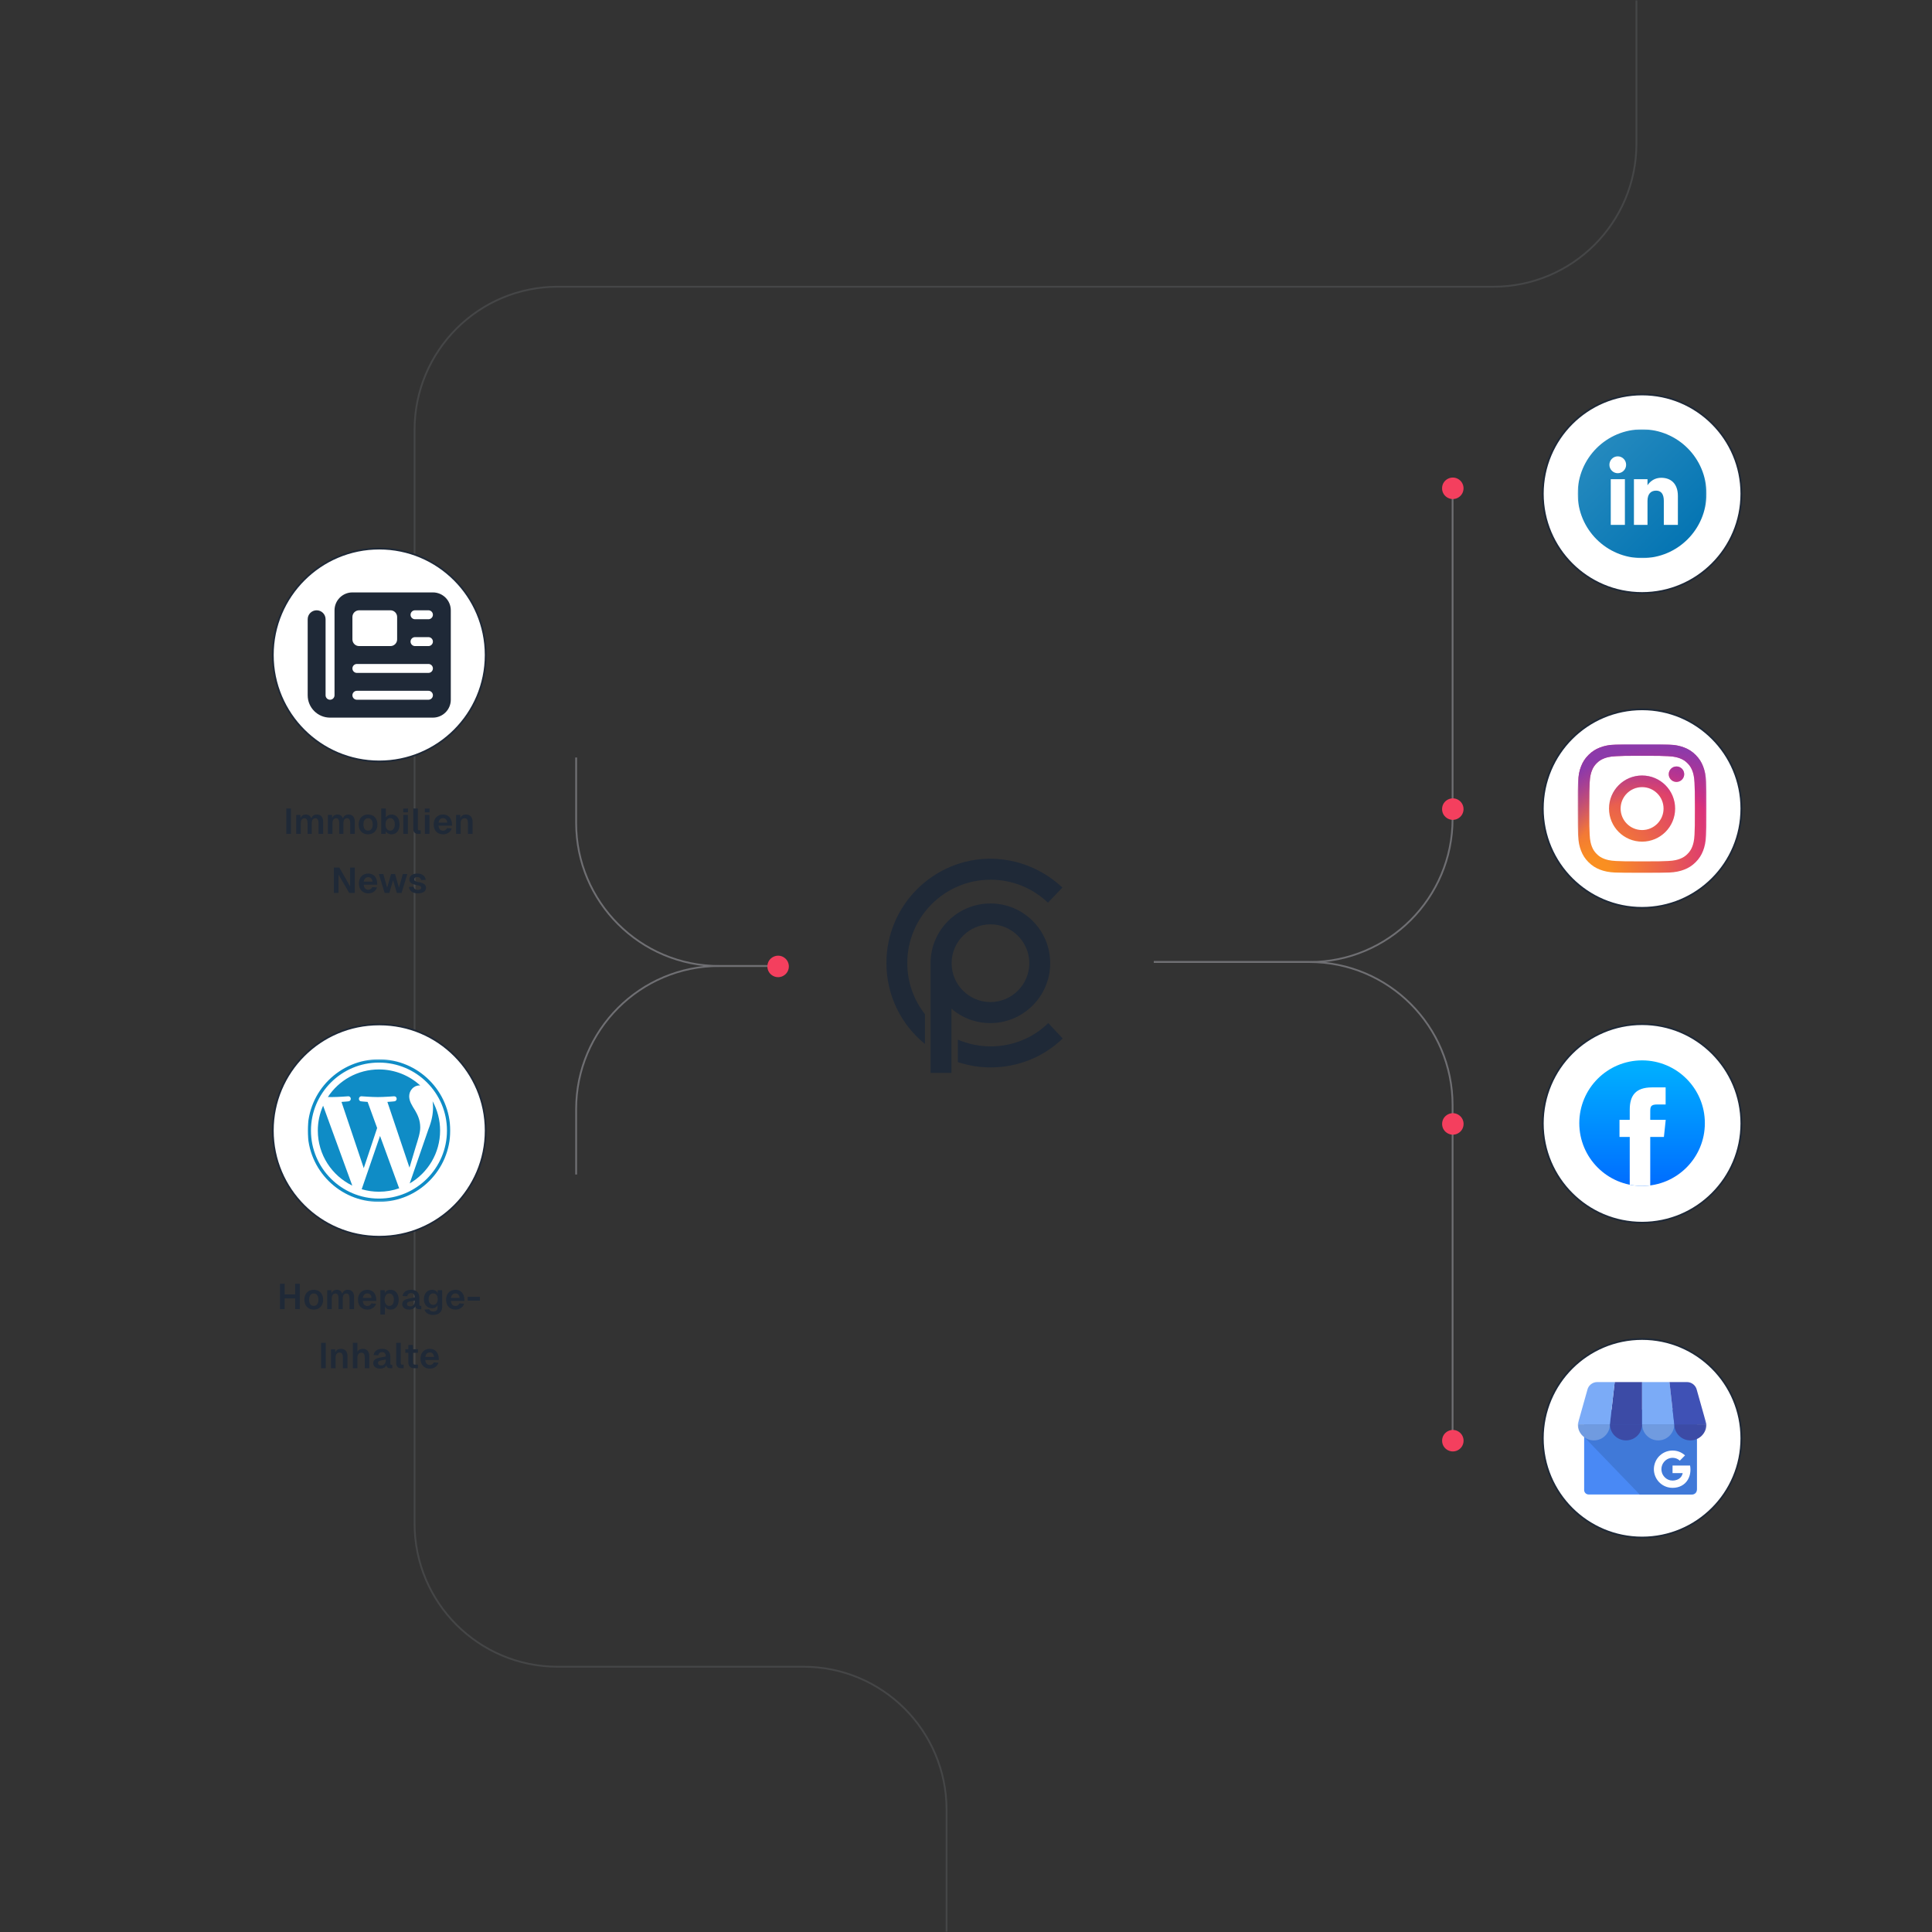 <?xml version="1.0" encoding="UTF-8"?>
<svg xmlns="http://www.w3.org/2000/svg" width="1080" height="1080" viewBox="0 0 1080 1080" fill="none">
  <rect x="0" y="0" width="1080" height="1080" fill="#333333" stroke="none"/>
  <g clip-path="url(#clip0_6524_12849)">
    <mask id="mask0_6524_12849" style="mask-type:luminance" maskUnits="userSpaceOnUse" x="0" y="0" width="1080" height="1080">
      <path d="M1080 0H0V1080H1080V0Z" fill="white"></path>
    </mask>
    <g mask="url(#mask0_6524_12849)">
      <mask id="mask1_6524_12849" style="mask-type:luminance" maskUnits="userSpaceOnUse" x="0" y="0" width="1080" height="1080">
        <path d="M1080 0H0V1080H1080V0Z" fill="white"></path>
      </mask>
      <g mask="url(#mask1_6524_12849)">
        <path opacity="0.1" d="M529.132 1532.36V1011.71C529.132 967.527 493.315 931.709 449.132 931.709H311.745C267.563 931.709 231.746 895.892 231.746 851.709V240.282C231.746 196.099 267.563 160.282 311.746 160.282H834.778C878.961 160.282 914.778 124.464 914.778 80.282V-982.602" stroke="#EEF6FF"></path>
      </g>
      <path d="M322.068 423.454V460C322.068 504.183 357.886 540 402.068 540H435.028" stroke="#6F6F73"></path>
      <path d="M322.068 656.546V620C322.068 575.817 357.886 540 402.068 540H435.028" stroke="#6F6F73"></path>
      <path d="M428.973 540.239C428.973 545.138 434.528 547.972 438.494 545.096C441.733 542.747 441.809 537.947 438.647 535.497C434.705 532.442 428.973 535.251 428.973 540.239Z" fill="#F43F5E"></path>
      <path d="M593.889 496.157L585.811 504.594C577.104 496.336 565.794 491.759 553.766 491.759C528.005 491.759 507.181 512.673 507.181 538.344C507.181 549.206 510.861 558.99 517.054 566.978V583.584C503.859 572.902 495.512 556.566 495.512 538.344C495.512 506.21 521.632 480 553.856 480C568.667 480.18 582.939 485.834 593.889 496.157Z" fill="#1F2937"></path>
      <path d="M594.067 580.532C583.116 591.034 568.844 596.689 553.764 596.689C547.301 596.689 541.198 595.612 535.453 593.727V581.16C541.108 583.584 547.391 584.93 553.764 584.93C565.882 584.93 577.371 580.352 585.988 571.915L594.067 580.532Z" fill="#1F2937"></path>
      <path d="M553.676 505.043C535.185 505.043 520.195 520.033 520.195 538.434C520.195 538.524 520.195 538.524 520.195 538.614V599.741H531.864V563.836C537.609 568.863 545.239 571.915 553.586 571.915C571.987 571.915 587.067 556.925 587.067 538.434C587.067 519.943 572.077 505.043 553.676 505.043ZM553.676 560.156C541.648 560.156 531.954 550.372 531.954 538.434C531.954 526.496 541.738 516.712 553.676 516.712C565.614 516.712 575.398 526.496 575.398 538.434C575.398 550.372 565.614 560.156 553.676 560.156Z" fill="#1F2937"></path>
      <path d="M212 306.66C244.861 306.66 271.5 333.299 271.5 366.16C271.5 399.021 244.861 425.66 212 425.66C179.139 425.66 152.5 399.021 152.5 366.16C152.5 333.299 179.139 306.66 212 306.66Z" fill="white" stroke="#1F2937"></path>
      <path d="M187 341.16C187 335.645 191.484 331.16 197 331.16H242C247.516 331.16 252 335.645 252 341.16V391.16C252 396.676 247.516 401.16 242 401.16H184.5C177.594 401.16 172 395.566 172 388.66V346.16C172 343.395 174.234 341.16 177 341.16C179.766 341.16 182 343.395 182 346.16V388.66C182 390.035 183.125 391.16 184.5 391.16C185.875 391.16 187 390.035 187 388.66V341.16ZM197 344.91V357.41C197 359.488 198.672 361.16 200.75 361.16H218.25C220.328 361.16 222 359.488 222 357.41V344.91C222 342.832 220.328 341.16 218.25 341.16H200.75C198.672 341.16 197 342.832 197 344.91ZM229.5 343.66C229.5 345.035 230.625 346.16 232 346.16H239.5C240.875 346.16 242 345.035 242 343.66C242 342.285 240.875 341.16 239.5 341.16H232C230.625 341.16 229.5 342.285 229.5 343.66ZM229.5 358.66C229.5 360.035 230.625 361.16 232 361.16H239.5C240.875 361.16 242 360.035 242 358.66C242 357.285 240.875 356.16 239.5 356.16H232C230.625 356.16 229.5 357.285 229.5 358.66ZM197 373.66C197 375.035 198.125 376.16 199.5 376.16H239.5C240.875 376.16 242 375.035 242 373.66C242 372.285 240.875 371.16 239.5 371.16H199.5C198.125 371.16 197 372.285 197 373.66ZM197 388.66C197 390.035 198.125 391.16 199.5 391.16H239.5C240.875 391.16 242 390.035 242 388.66C242 387.285 240.875 386.16 239.5 386.16H199.5C198.125 386.16 197 387.285 197 388.66Z" fill="#1F2937"></path>
      <path d="M160.045 451.96H162.645V466.16H160.045V451.96ZM165.592 455.56H167.912L167.972 457.26C168.492 456.04 169.572 455.32 170.972 455.32C172.472 455.32 173.552 456.12 174.012 457.52C174.512 456.08 175.612 455.32 177.152 455.32C179.292 455.32 180.632 456.74 180.632 459.34V466.16H178.072V460.16C178.072 458.36 177.492 457.4 176.372 457.4C175.012 457.4 174.272 458.38 174.272 460.16V466.16H171.932V460.16C171.932 458.36 171.352 457.4 170.272 457.4C168.912 457.4 168.152 458.4 168.152 460.16V466.16H165.592V455.56ZM183.292 455.56H185.612L185.672 457.26C186.192 456.04 187.272 455.32 188.672 455.32C190.172 455.32 191.252 456.12 191.712 457.52C192.212 456.08 193.312 455.32 194.852 455.32C196.992 455.32 198.332 456.74 198.332 459.34V466.16H195.772V460.16C195.772 458.36 195.192 457.4 194.072 457.4C192.712 457.4 191.972 458.38 191.972 460.16V466.16H189.632V460.16C189.632 458.36 189.052 457.4 187.972 457.4C186.612 457.4 185.852 458.4 185.852 460.16V466.16H183.292V455.56ZM205.75 466.4C202.57 466.4 200.49 464.22 200.49 460.86C200.49 457.5 202.57 455.32 205.75 455.32C208.91 455.32 210.99 457.5 210.99 460.86C210.99 464.22 208.91 466.4 205.75 466.4ZM203.15 460.86C203.15 463.04 204.09 464.32 205.75 464.32C207.39 464.32 208.35 463.04 208.35 460.86C208.35 458.68 207.39 457.4 205.75 457.4C204.09 457.4 203.15 458.68 203.15 460.86ZM213.106 451.96H215.666V457C216.286 455.96 217.486 455.32 218.866 455.32C221.626 455.32 223.346 457.46 223.346 460.86C223.346 464.26 221.626 466.4 218.866 466.4C217.406 466.4 216.206 465.72 215.606 464.64L215.546 466.16H213.106V451.96ZM215.506 460.86C215.506 462.98 216.526 464.34 218.106 464.34C219.666 464.34 220.706 462.98 220.706 460.86C220.706 458.7 219.686 457.32 218.106 457.32C216.526 457.32 215.506 458.7 215.506 460.86ZM225.454 455.56H228.014V466.16H225.454V455.56ZM225.414 454.1V451.98H228.074V454.1H225.414ZM231.025 451.96H233.585V463.4C233.585 463.9 233.865 464.18 234.365 464.18H235.165V466.16H233.705C232.105 466.16 231.025 465.16 231.025 463.5V451.96ZM237.495 455.56H240.055V466.16H237.495V455.56ZM237.455 454.1V451.98H240.115V454.1H237.455ZM242.427 460.86C242.427 457.5 244.507 455.32 247.687 455.32C250.427 455.32 252.627 457.2 252.667 460.94V461.56H245.127C245.247 463.32 246.167 464.38 247.687 464.38C248.647 464.38 249.527 463.82 249.907 462.9L252.527 463.1C251.887 465.12 249.967 466.4 247.687 466.4C244.507 466.4 242.427 464.22 242.427 460.86ZM245.147 459.86H250.027C249.827 458.04 248.827 457.34 247.687 457.34C246.267 457.34 245.347 458.28 245.147 459.86ZM254.946 455.56H257.266L257.346 457.32C257.906 455.88 259.106 455.32 260.526 455.32C262.886 455.32 264.166 456.96 264.166 459.34V466.16H261.586V460.16C261.586 458.38 261.126 457.4 259.746 457.4C258.346 457.4 257.506 458.38 257.506 460.16V466.16H254.946V455.56ZM186.641 484.96H189.681L195.721 495.5V484.96H198.341V499.16H195.201L189.241 488.9V499.16H186.641V484.96ZM200.631 493.86C200.631 490.5 202.711 488.32 205.891 488.32C208.631 488.32 210.831 490.2 210.871 493.94V494.56H203.331C203.451 496.32 204.371 497.38 205.891 497.38C206.851 497.38 207.731 496.82 208.111 495.9L210.731 496.1C210.091 498.12 208.171 499.4 205.891 499.4C202.711 499.4 200.631 497.22 200.631 493.86ZM203.351 492.86H208.231C208.031 491.04 207.031 490.34 205.891 490.34C204.471 490.34 203.551 491.28 203.351 492.86ZM220.839 488.56L223.019 496.22L225.199 488.56H227.699L224.459 499.16H221.839L219.739 492.02L217.639 499.16H215.019L211.779 488.56H214.259L216.419 496.22L218.619 488.56H220.839ZM235.43 491.96C235.23 490.88 234.29 490.24 233.27 490.24C232.27 490.24 231.49 490.76 231.51 491.62C231.53 492.48 232.59 492.84 233.65 493.04C236.55 493.54 238.15 494.3 238.15 496.32C238.15 498.42 236.11 499.4 233.63 499.4C230.73 499.4 228.77 498.04 228.59 495.8L231.21 495.66C231.41 496.78 232.25 497.46 233.57 497.46C234.45 497.46 235.51 497.14 235.49 496.26C235.49 495.24 234.31 495.08 233.23 494.84C230.61 494.32 228.85 493.64 228.85 491.66C228.85 489.58 230.57 488.32 233.41 488.32C235.89 488.32 237.67 489.66 238.03 491.84L235.43 491.96Z" fill="#1F2937"></path>
      <path d="M211.84 572.66H212.16C244.933 572.66 271.5 599.228 271.5 632C271.5 664.773 244.933 691.34 212.16 691.34H211.84C179.067 691.34 152.5 664.773 152.5 632C152.5 599.228 179.067 572.66 211.84 572.66Z" fill="white" stroke="#1F2937"></path>
      <mask id="mask2_6524_12849" style="mask-type:luminance" maskUnits="userSpaceOnUse" x="172" y="592" width="80" height="80">
        <path d="M252 592.16H172V671.84H252V592.16Z" fill="white"></path>
      </mask>
      <g mask="url(#mask2_6524_12849)">
        <path d="M177.663 632C177.663 645.529 185.525 657.22 196.926 662.76L180.622 618.091C178.668 622.467 177.66 627.207 177.663 632ZM234.914 630.275C234.914 626.052 233.397 623.126 232.096 620.85C230.363 618.034 228.739 615.65 228.739 612.835C228.739 609.693 231.122 606.768 234.479 606.768C234.63 606.768 234.774 606.787 234.922 606.796C228.841 601.225 220.739 597.823 211.842 597.823C199.901 597.823 189.396 603.95 183.285 613.229C184.087 613.253 184.842 613.269 185.484 613.269C189.059 613.269 194.593 612.836 194.593 612.836C196.436 612.727 196.653 615.433 194.812 615.651C194.812 615.651 192.961 615.869 190.9 615.977L203.347 652.998L210.827 630.566L205.502 615.976C203.661 615.868 201.917 615.65 201.917 615.65C200.076 615.542 200.292 612.726 202.133 612.835C202.133 612.835 207.778 613.269 211.136 613.269C214.711 613.269 220.245 612.835 220.245 612.835C222.088 612.726 222.305 615.432 220.464 615.65C220.464 615.65 218.609 615.868 216.552 615.976L228.904 652.717L232.313 641.325C233.79 636.597 234.915 633.202 234.915 630.276L234.914 630.275ZM212.441 634.99L202.187 664.788C205.322 665.711 208.573 666.18 211.842 666.18C215.821 666.18 219.638 665.492 223.191 664.243C223.097 664.094 223.015 663.936 222.948 663.772L212.441 634.99ZM241.832 615.603C241.978 616.691 242.062 617.86 242.062 619.117C242.062 622.585 241.414 626.484 239.463 631.359L229.023 661.544C239.184 655.618 246.018 644.61 246.018 632.001C246.019 626.059 244.501 620.471 241.832 615.603ZM211.842 592.16C189.873 592.16 172 610.032 172 632C172 653.971 189.873 671.842 211.842 671.842C233.809 671.842 251.685 653.971 251.685 632C251.684 610.032 233.809 592.16 211.842 592.16ZM211.842 670.016C190.881 670.016 173.827 652.962 173.827 632C173.827 611.04 190.88 593.987 211.842 593.987C232.801 593.987 249.854 611.04 249.854 632C249.854 652.962 232.801 670.016 211.842 670.016Z" fill="#0F8CC6"></path>
      </g>
      <path d="M156.521 731.841V717.641H159.121V723.561H164.981V717.641H167.581V731.841H164.981V725.821H159.121V731.841H156.521ZM175.4 732.081C172.22 732.081 170.14 729.901 170.14 726.541C170.14 723.181 172.22 721.001 175.4 721.001C178.56 721.001 180.64 723.181 180.64 726.541C180.64 729.901 178.56 732.081 175.4 732.081ZM172.8 726.541C172.8 728.721 173.74 730.001 175.4 730.001C177.04 730.001 178 728.721 178 726.541C178 724.361 177.04 723.081 175.4 723.081C173.74 723.081 172.8 724.361 172.8 726.541ZM182.912 721.241H185.232L185.292 722.941C185.812 721.721 186.892 721.001 188.292 721.001C189.792 721.001 190.872 721.801 191.332 723.201C191.832 721.761 192.932 721.001 194.472 721.001C196.612 721.001 197.952 722.421 197.952 725.021V731.841H195.392V725.841C195.392 724.041 194.812 723.081 193.692 723.081C192.332 723.081 191.592 724.061 191.592 725.841V731.841H189.252V725.841C189.252 724.041 188.672 723.081 187.592 723.081C186.232 723.081 185.472 724.081 185.472 725.841V731.841H182.912V721.241ZM200.11 726.541C200.11 723.181 202.19 721.001 205.37 721.001C208.11 721.001 210.31 722.881 210.35 726.621V727.241H202.81C202.93 729.001 203.85 730.061 205.37 730.061C206.33 730.061 207.21 729.501 207.59 728.581L210.21 728.781C209.57 730.801 207.65 732.081 205.37 732.081C202.19 732.081 200.11 729.901 200.11 726.541ZM202.83 725.541H207.71C207.51 723.721 206.51 723.021 205.37 723.021C203.95 723.021 203.03 723.961 202.83 725.541ZM212.629 734.841V721.241H215.069L215.129 722.801C215.709 721.641 216.829 721.001 218.309 721.001C221.349 721.001 222.869 723.481 222.869 726.541C222.869 729.601 221.349 732.081 218.309 732.081C216.889 732.081 215.809 731.481 215.189 730.341V734.841H212.629ZM215.009 726.541C215.009 728.361 215.829 730.021 217.609 730.021C219.409 730.021 220.189 728.401 220.189 726.541C220.189 724.701 219.389 723.061 217.609 723.061C215.809 723.061 215.009 724.741 215.009 726.541ZM225.026 724.481C225.446 722.261 227.146 721.001 229.766 721.001C232.826 721.001 234.426 722.581 234.426 725.561V729.201C234.426 729.801 234.686 729.981 235.086 729.981H235.506V731.841L234.906 731.861C234.086 731.881 232.406 731.901 232.206 730.221C231.706 731.281 230.506 732.081 228.666 732.081C226.526 732.081 224.846 730.941 224.846 729.061C224.846 727.021 226.386 726.321 228.886 725.841L231.846 725.261C231.846 723.621 231.146 722.841 229.766 722.841C228.626 722.841 227.886 723.461 227.646 724.621L225.026 724.481ZM227.506 728.981C227.506 729.701 228.126 730.281 229.366 730.281C230.806 730.281 231.906 729.221 231.906 727.141V727.001L229.886 727.361C228.546 727.601 227.506 727.781 227.506 728.981ZM241.6 731.321C238.84 731.321 236.96 729.281 236.96 726.261C236.96 723.121 238.84 721.001 241.58 721.001C242.96 721.001 244.14 721.701 244.68 722.881V721.241H247.18V730.641C247.18 733.441 245.1 735.081 242.1 735.081C239.68 735.081 237.84 733.881 237.28 732.041L239.9 731.881C240.24 732.661 241.02 733.161 242.12 733.161C243.68 733.161 244.6 732.421 244.6 730.961V729.641C244.1 730.661 242.9 731.321 241.6 731.321ZM239.6 726.241C239.6 728.181 240.62 729.441 242.18 729.441C243.68 729.441 244.68 728.181 244.7 726.241C244.72 724.281 243.74 723.041 242.18 723.041C240.6 723.041 239.6 724.281 239.6 726.241ZM249.367 726.541C249.367 723.181 251.447 721.001 254.627 721.001C257.367 721.001 259.567 722.881 259.607 726.621V727.241H252.067C252.187 729.001 253.107 730.061 254.627 730.061C255.587 730.061 256.467 729.501 256.847 728.581L259.467 728.781C258.827 730.801 256.907 732.081 254.627 732.081C251.447 732.081 249.367 729.901 249.367 726.541ZM252.087 725.541H256.967C256.767 723.721 255.767 723.021 254.627 723.021C253.207 723.021 252.287 723.961 252.087 725.541ZM261.462 724.921H268.262V727.081H261.462V724.921ZM179.484 750.641H182.084V764.841H179.484V750.641ZM185.031 754.241H187.351L187.431 756.001C187.991 754.561 189.191 754.001 190.611 754.001C192.971 754.001 194.251 755.641 194.251 758.021V764.841H191.671V758.841C191.671 757.061 191.211 756.081 189.831 756.081C188.431 756.081 187.591 757.061 187.591 758.841V764.841H185.031V754.241ZM197.243 750.641H199.803V755.661C200.423 754.461 201.583 754.001 202.883 754.001C205.083 754.001 206.463 755.601 206.463 758.021V764.841H203.903V758.941C203.903 757.121 203.363 756.161 202.043 756.161C200.643 756.161 199.803 757.141 199.803 758.941V764.841H197.243V750.641ZM208.82 757.481C209.24 755.261 210.94 754.001 213.56 754.001C216.62 754.001 218.22 755.581 218.22 758.561V762.201C218.22 762.801 218.48 762.981 218.88 762.981H219.3V764.841L218.7 764.861C217.88 764.881 216.2 764.901 216 763.221C215.5 764.281 214.3 765.081 212.46 765.081C210.32 765.081 208.64 763.941 208.64 762.061C208.64 760.021 210.18 759.321 212.68 758.841L215.64 758.261C215.64 756.621 214.94 755.841 213.56 755.841C212.42 755.841 211.68 756.461 211.44 757.621L208.82 757.481ZM211.3 761.981C211.3 762.701 211.92 763.281 213.16 763.281C214.6 763.281 215.7 762.221 215.7 760.141V760.001L213.68 760.361C212.34 760.601 211.3 760.781 211.3 761.981ZM221.491 750.641H224.051V762.081C224.051 762.581 224.331 762.861 224.831 762.861H225.631V764.841H224.171C222.571 764.841 221.491 763.841 221.491 762.181V750.641ZM228.261 751.841H230.821V754.241H233.621V756.221H230.821V761.581C230.821 762.401 231.241 762.861 232.021 762.861H233.621V764.841H231.601C229.421 764.841 228.261 763.741 228.261 761.581V756.221H226.581V754.241H228.261V751.841ZM235.041 759.541C235.041 756.181 237.121 754.001 240.301 754.001C243.041 754.001 245.241 755.881 245.281 759.621V760.241H237.741C237.861 762.001 238.781 763.061 240.301 763.061C241.261 763.061 242.141 762.501 242.521 761.581L245.141 761.781C244.501 763.801 242.581 765.081 240.301 765.081C237.121 765.081 235.041 762.901 235.041 759.541ZM237.761 758.541H242.641C242.441 756.721 241.441 756.021 240.301 756.021C238.881 756.021 237.961 756.961 237.761 758.541Z" fill="#1F2937"></path>
      <path d="M811.999 270.557V457.779C811.999 501.961 776.182 537.779 731.999 537.779H644.973" stroke="#6F6F73"></path>
      <path d="M811.999 805V617.778C811.999 573.596 776.182 537.778 731.999 537.778H644.973" stroke="#6F6F73"></path>
      <path d="M917.934 220.5C948.585 220.5 973.434 245.348 973.434 276C973.434 306.652 948.585 331.5 917.934 331.5C887.282 331.5 862.434 306.652 862.434 276C862.434 245.348 887.282 220.5 917.934 220.5Z" fill="white" stroke="#1F2937"></path>
      <mask id="mask3_6524_12849" style="mask-type:luminance" maskUnits="userSpaceOnUse" x="881" y="240" width="73" height="72">
        <path d="M953.934 240H881.934V312H953.934V240Z" fill="white"></path>
      </mask>
      <g mask="url(#mask3_6524_12849)">
        <path d="M917.934 240C898.051 240 881.934 256.118 881.934 276C881.934 295.882 898.051 312 917.934 312C937.816 312 953.934 295.882 953.934 276C953.933 256.118 937.816 240 917.934 240ZM908.329 293.404H900.425V267.868H908.329V293.404ZM904.339 264.524C901.758 264.524 899.665 262.414 899.665 259.812C899.665 257.21 901.758 255.1 904.339 255.1C906.92 255.1 909.013 257.21 909.013 259.812C909.013 262.414 906.92 264.524 904.339 264.524ZM937.949 293.404H930.084V280C930.084 276.324 928.687 274.271 925.78 274.271C922.616 274.271 920.963 276.409 920.963 280V293.404H913.382V267.868H920.963V271.307C920.963 271.307 923.244 267.089 928.659 267.089C934.073 267.089 937.95 270.396 937.95 277.235L937.949 293.404Z" fill="url(#paint0_linear_6524_12849)"></path>
      </g>
      <path d="M917.934 396.5C948.585 396.5 973.434 421.348 973.434 452C973.434 482.652 948.585 507.5 917.934 507.5C887.282 507.5 862.434 482.652 862.434 452C862.434 421.348 887.282 396.5 917.934 396.5Z" fill="white" stroke="#1F2937"></path>
      <mask id="mask4_6524_12849" style="mask-type:luminance" maskUnits="userSpaceOnUse" x="881" y="416" width="73" height="72">
        <path d="M953.934 416H881.934V488H953.934V416Z" fill="white"></path>
      </mask>
      <g mask="url(#mask4_6524_12849)">
        <path d="M905.936 452C905.936 445.373 911.306 439.999 917.934 439.999C924.561 439.999 929.935 445.373 929.935 452C929.935 458.627 924.561 464.001 917.934 464.001C911.306 464.001 905.936 458.627 905.936 452ZM899.448 452C899.448 462.21 907.724 470.486 917.934 470.486C928.143 470.486 936.419 462.21 936.419 452C936.419 441.79 928.143 433.514 917.934 433.514C907.724 433.514 899.448 441.79 899.448 452ZM932.831 432.781C932.831 433.636 933.084 434.471 933.558 435.182C934.032 435.892 934.707 436.446 935.496 436.774C936.285 437.101 937.154 437.187 937.992 437.021C938.83 436.854 939.6 436.443 940.204 435.839C940.809 435.235 941.221 434.466 941.388 433.628C941.555 432.79 941.469 431.921 941.143 431.132C940.816 430.342 940.263 429.667 939.552 429.192C938.842 428.717 938.007 428.464 937.153 428.463H937.151C936.006 428.464 934.907 428.919 934.097 429.728C933.287 430.538 932.832 431.636 932.831 432.781ZM903.39 481.303C899.88 481.143 897.972 480.559 896.704 480.065C895.023 479.41 893.824 478.631 892.563 477.372C891.303 476.113 890.522 474.915 889.871 473.234C889.376 471.967 888.792 470.058 888.632 466.549C888.458 462.754 888.423 461.614 888.423 452C888.423 442.387 888.461 441.25 888.632 437.452C888.792 433.942 889.381 432.038 889.871 430.767C890.525 429.086 891.304 427.887 892.563 426.626C893.823 425.365 895.021 424.584 896.704 423.933C897.971 423.439 899.88 422.854 903.39 422.695C907.184 422.52 908.324 422.485 917.934 422.485C927.543 422.485 928.684 422.523 932.482 422.695C935.992 422.854 937.896 423.443 939.167 423.933C940.848 424.584 942.047 425.367 943.308 426.626C944.569 427.885 945.347 429.086 946.001 430.767C946.495 432.034 947.08 433.942 947.239 437.452C947.414 441.25 947.449 442.387 947.449 452C947.449 461.614 947.414 462.751 947.239 466.549C947.079 470.058 946.492 471.966 946.001 473.234C945.347 474.915 944.567 476.114 943.308 477.372C942.049 478.63 940.848 479.41 939.167 480.065C937.9 480.559 935.992 481.144 932.482 481.303C928.687 481.478 927.547 481.513 917.934 481.513C908.32 481.513 907.183 481.478 903.39 481.303ZM903.092 416.218C899.259 416.393 896.64 417 894.353 417.89C891.985 418.809 889.98 420.042 887.976 422.043C885.973 424.043 884.743 426.051 883.824 428.42C882.934 430.708 882.326 433.326 882.152 437.158C881.974 440.996 881.934 442.224 881.934 452C881.934 461.776 881.974 463.004 882.152 466.842C882.326 470.675 882.934 473.292 883.824 475.58C884.743 477.947 885.973 479.958 887.976 481.957C889.979 483.957 891.985 485.188 894.353 486.11C896.645 487 899.259 487.607 903.092 487.782C906.932 487.957 908.157 488 917.934 488C927.71 488 928.937 487.959 932.776 487.782C936.608 487.607 939.225 487 941.514 486.11C943.881 485.188 945.887 483.958 947.891 481.957C949.895 479.957 951.122 477.947 952.043 475.58C952.933 473.292 953.544 470.674 953.716 466.842C953.89 463.001 953.931 461.776 953.931 452C953.931 442.224 953.89 440.996 953.716 437.158C953.541 433.325 952.933 430.707 952.043 428.42C951.122 426.053 949.891 424.046 947.891 422.043C945.891 420.039 943.881 418.809 941.517 417.89C939.225 417 936.608 416.39 932.779 416.218C928.94 416.043 927.713 416 917.936 416C908.16 416 906.932 416.041 903.092 416.218Z" fill="url(#paint1_radial_6524_12849)"></path>
        <path d="M905.936 452C905.936 445.373 911.306 439.999 917.934 439.999C924.561 439.999 929.935 445.373 929.935 452C929.935 458.627 924.561 464.001 917.934 464.001C911.306 464.001 905.936 458.627 905.936 452ZM899.448 452C899.448 462.21 907.724 470.486 917.934 470.486C928.143 470.486 936.419 462.21 936.419 452C936.419 441.79 928.143 433.514 917.934 433.514C907.724 433.514 899.448 441.79 899.448 452ZM932.831 432.781C932.831 433.636 933.084 434.471 933.558 435.182C934.032 435.892 934.707 436.446 935.496 436.774C936.285 437.101 937.154 437.187 937.992 437.021C938.83 436.854 939.6 436.443 940.204 435.839C940.809 435.235 941.221 434.466 941.388 433.628C941.555 432.79 941.469 431.921 941.143 431.132C940.816 430.342 940.263 429.667 939.552 429.192C938.842 428.717 938.007 428.464 937.153 428.463H937.151C936.006 428.464 934.907 428.919 934.097 429.728C933.287 430.538 932.832 431.636 932.831 432.781ZM903.39 481.303C899.88 481.143 897.972 480.559 896.704 480.065C895.023 479.41 893.824 478.631 892.563 477.372C891.303 476.113 890.522 474.915 889.871 473.234C889.376 471.967 888.792 470.058 888.632 466.549C888.458 462.754 888.423 461.614 888.423 452C888.423 442.387 888.461 441.25 888.632 437.452C888.792 433.942 889.381 432.038 889.871 430.767C890.525 429.086 891.304 427.887 892.563 426.626C893.823 425.365 895.021 424.584 896.704 423.933C897.971 423.439 899.88 422.854 903.39 422.695C907.184 422.52 908.324 422.485 917.934 422.485C927.543 422.485 928.684 422.523 932.482 422.695C935.992 422.854 937.896 423.443 939.167 423.933C940.848 424.584 942.047 425.367 943.308 426.626C944.569 427.885 945.347 429.086 946.001 430.767C946.495 432.034 947.08 433.942 947.239 437.452C947.414 441.25 947.449 442.387 947.449 452C947.449 461.614 947.414 462.751 947.239 466.549C947.079 470.058 946.492 471.966 946.001 473.234C945.347 474.915 944.567 476.114 943.308 477.372C942.049 478.63 940.848 479.41 939.167 480.065C937.9 480.559 935.992 481.144 932.482 481.303C928.687 481.478 927.547 481.513 917.934 481.513C908.32 481.513 907.183 481.478 903.39 481.303ZM903.092 416.218C899.259 416.393 896.64 417 894.353 417.89C891.985 418.809 889.98 420.042 887.976 422.043C885.973 424.043 884.743 426.051 883.824 428.42C882.934 430.708 882.326 433.326 882.152 437.158C881.974 440.996 881.934 442.224 881.934 452C881.934 461.776 881.974 463.004 882.152 466.842C882.326 470.675 882.934 473.292 883.824 475.58C884.743 477.947 885.973 479.958 887.976 481.957C889.979 483.957 891.985 485.188 894.353 486.11C896.645 487 899.259 487.607 903.092 487.782C906.932 487.957 908.157 488 917.934 488C927.71 488 928.937 487.959 932.776 487.782C936.608 487.607 939.225 487 941.514 486.11C943.881 485.188 945.887 483.958 947.891 481.957C949.895 479.957 951.122 477.947 952.043 475.58C952.933 473.292 953.544 470.674 953.716 466.842C953.89 463.001 953.931 461.776 953.931 452C953.931 442.224 953.89 440.996 953.716 437.158C953.541 433.325 952.933 430.707 952.043 428.42C951.122 426.053 949.891 424.046 947.891 422.043C945.891 420.039 943.881 418.809 941.517 417.89C939.225 417 936.608 416.39 932.779 416.218C928.94 416.043 927.713 416 917.936 416C908.16 416 906.932 416.041 903.092 416.218Z" fill="url(#paint2_radial_6524_12849)"></path>
      </g>
      <path d="M917.934 572.5C948.585 572.5 973.434 597.348 973.434 628C973.434 658.652 948.585 683.5 917.934 683.5C887.282 683.5 862.434 658.652 862.434 628C862.434 597.348 887.282 572.5 917.934 572.5Z" fill="white" stroke="#1F2937"></path>
      <mask id="mask5_6524_12849" style="mask-type:luminance" maskUnits="userSpaceOnUse" x="881" y="592" width="73" height="72">
        <path d="M953.934 592H881.934V664H953.934V592Z" fill="white"></path>
      </mask>
      <g mask="url(#mask5_6524_12849)">
        <path fill-rule="evenodd" clip-rule="evenodd" d="M917.934 592.754C937.319 592.754 953.033 608.469 953.033 627.853C953.033 647.237 937.319 662.951 917.934 662.951C898.55 662.951 882.836 647.237 882.836 627.853C882.836 608.469 898.55 592.754 917.934 592.754Z" fill="url(#paint3_linear_6524_12849)"></path>
        <path d="M922.493 662.657V635.546H930.136L931.149 626.004H922.493L922.506 621.228C922.506 618.74 922.743 617.407 926.318 617.407H931.096V607.864H923.451C914.268 607.864 911.037 612.492 911.037 620.277V626.005H905.312V635.548H911.037V662.273C913.267 662.717 915.572 662.952 917.933 662.952C919.458 662.952 920.981 662.853 922.493 662.657Z" fill="white"></path>
      </g>
      <path d="M806.152 628.287C806.152 633.186 811.707 636.02 815.674 633.144C818.913 630.795 818.989 625.995 815.827 623.544C811.884 620.489 806.152 623.299 806.152 628.287Z" fill="#F43F5E"></path>
      <path d="M917.934 748.5C948.585 748.5 973.434 773.348 973.434 804C973.434 834.652 948.585 859.5 917.934 859.5C887.282 859.5 862.434 834.652 862.434 804C862.434 773.348 887.282 748.5 917.934 748.5Z" fill="white" stroke="#1F2937"></path>
      <mask id="mask6_6524_12849" style="mask-type:luminance" maskUnits="userSpaceOnUse" x="881" y="768" width="73" height="72">
        <path d="M953.934 768H881.934V840H953.934V768Z" fill="white"></path>
      </mask>
      <g mask="url(#mask6_6524_12849)">
        <path d="M946.055 788.314H888.046C886.668 788.314 885.551 789.432 885.551 790.81V832.926C885.551 834.304 886.668 835.422 888.046 835.422H946.055C947.433 835.422 948.551 834.304 948.551 832.926V790.81C948.551 789.432 947.433 788.314 946.055 788.314Z" fill="#4989F5"></path>
        <path d="M945.327 787.961H888.705C886.951 787.961 885.586 801.535 885.586 803.289L916.594 835.422H945.327C947.086 835.417 948.511 833.992 948.516 832.233V791.149C948.511 789.39 947.086 787.965 945.327 787.961Z" fill="url(#paint4_linear_6524_12849)"></path>
        <path d="M899.938 796.204H917.938V772.579H902.633L899.938 796.204Z" fill="#3C4BA6"></path>
        <path d="M935.938 796.204H917.938V772.579H933.242L935.938 796.204ZM948.552 777.057L948.575 777.138C948.569 777.11 948.559 777.083 948.552 777.057Z" fill="#7BABF7"></path>
        <path d="M948.571 777.137L948.548 777.056C947.978 774.443 945.665 772.58 942.99 772.578H933.238L935.931 796.203H953.931L948.571 777.137Z" fill="#3F51B5"></path>
        <path d="M887.319 777.057L887.297 777.138C887.302 777.109 887.313 777.083 887.319 777.057Z" fill="#7BABF7"></path>
        <path d="M887.298 777.137L887.32 777.056C887.891 774.443 890.204 772.58 892.878 772.578H902.631L899.934 796.203H881.934L887.298 777.137Z" fill="#7BABF7"></path>
        <path fill-rule="evenodd" clip-rule="evenodd" d="M899.966 796.198C899.966 801.165 895.939 805.192 890.971 805.192C886.004 805.192 881.977 801.165 881.977 796.198H899.966Z" fill="#709BE0"></path>
        <path fill-rule="evenodd" clip-rule="evenodd" d="M917.955 796.198C917.955 801.165 913.927 805.192 908.96 805.192C903.992 805.192 899.965 801.165 899.965 796.198H917.955Z" fill="#3C4BA6"></path>
        <path fill-rule="evenodd" clip-rule="evenodd" d="M935.947 796.198C935.947 801.165 931.92 805.192 926.952 805.192C921.984 805.192 917.957 801.165 917.957 796.198H935.947Z" fill="#709BE0"></path>
        <path fill-rule="evenodd" clip-rule="evenodd" d="M953.931 796.198C953.931 801.165 949.904 805.192 944.936 805.192C939.969 805.192 935.941 801.165 935.941 796.198H953.931Z" fill="#3C4BA6"></path>
        <path d="M944.937 820.567C944.905 820.139 944.853 819.748 944.778 819.248H934.965C934.965 820.621 934.965 822.118 934.96 823.491H940.644C940.524 824.131 940.278 824.741 939.92 825.285C939.563 825.83 939.102 826.298 938.563 826.664C938.563 826.664 938.563 826.64 938.559 826.64C937.864 827.097 937.08 827.402 936.259 827.538C935.435 827.688 934.591 827.685 933.769 827.527C932.934 827.354 932.144 827.012 931.447 826.521C930.419 825.791 929.626 824.778 929.165 823.604C929.13 823.513 929.097 823.421 929.064 823.327V823.317L929.073 823.31C928.626 821.998 928.624 820.574 929.069 819.261C929.383 818.34 929.899 817.5 930.579 816.805C932.175 815.154 934.56 814.533 936.759 815.196C937.602 815.454 938.372 815.908 939.007 816.519L940.925 814.601C941.263 814.26 941.615 813.929 941.94 813.576C940.968 812.669 939.826 811.962 938.581 811.495C936.315 810.674 933.835 810.652 931.555 811.434C931.476 811.461 931.397 811.489 931.318 811.518C928.858 812.443 926.834 814.257 925.646 816.602C925.227 817.432 924.921 818.314 924.738 819.226C923.652 824.624 926.946 829.938 932.263 831.366C934.002 831.831 935.85 831.82 937.602 831.422C939.194 831.063 940.665 830.298 941.875 829.202C943.136 828.041 944.04 826.495 944.514 824.853C944.91 823.461 945.053 822.009 944.937 820.567Z" fill="white"></path>
      </g>
      <path d="M806.148 805.36C806.148 810.259 811.703 813.093 815.67 810.217C818.909 807.869 818.985 803.068 815.823 800.618C811.88 797.563 806.148 800.372 806.148 805.36Z" fill="#F43F5E"></path>
      <path d="M806.129 272.966C806.129 277.866 811.684 280.699 815.65 277.823C818.889 275.475 818.966 270.674 815.803 268.224C811.861 265.169 806.129 267.979 806.129 272.966Z" fill="#F43F5E"></path>
      <path d="M806.129 452.294C806.129 457.193 811.684 460.027 815.65 457.151C818.889 454.802 818.966 450.002 815.803 447.551C811.861 444.496 806.129 447.306 806.129 452.294Z" fill="#F43F5E"></path>
    </g>
  </g>
  <defs>
    <linearGradient id="paint0_linear_6524_12849" x1="892.478" y1="250.544" x2="943.389" y2="301.456" gradientUnits="userSpaceOnUse">
      <stop stop-color="#2489BE"></stop>
      <stop offset="1" stop-color="#0575B3"></stop>
    </linearGradient>
    <radialGradient id="paint1_radial_6524_12849" cx="0" cy="0" r="1" gradientUnits="userSpaceOnUse" gradientTransform="translate(891.499 488.34) scale(93.99 93.99)">
      <stop offset="0.09" stop-color="#FA8F21"></stop>
      <stop offset="0.78" stop-color="#D82D7E"></stop>
    </radialGradient>
    <radialGradient id="paint2_radial_6524_12849" cx="0" cy="0" r="1" gradientUnits="userSpaceOnUse" gradientTransform="translate(925.598 491.566) scale(74.077 74.077)">
      <stop offset="0.64" stop-color="#8C3AAA" stop-opacity="0"></stop>
      <stop offset="1" stop-color="#8C3AAA"></stop>
    </radialGradient>
    <linearGradient id="paint3_linear_6524_12849" x1="917.934" y1="592.115" x2="917.934" y2="665.945" gradientUnits="userSpaceOnUse">
      <stop stop-color="#00B2FF"></stop>
      <stop offset="1" stop-color="#006AFF"></stop>
    </linearGradient>
    <linearGradient id="paint4_linear_6524_12849" x1="885.586" y1="22825.9" x2="67842.8" y2="22825.9" gradientUnits="userSpaceOnUse">
      <stop offset="0.03" stop-color="#4079D8"></stop>
      <stop offset="1" stop-color="#4989F5"></stop>
    </linearGradient>
    <clipPath id="clip0_6524_12849">
      <rect width="1080" height="1080" fill="white"></rect>
    </clipPath>
  </defs>
</svg>
